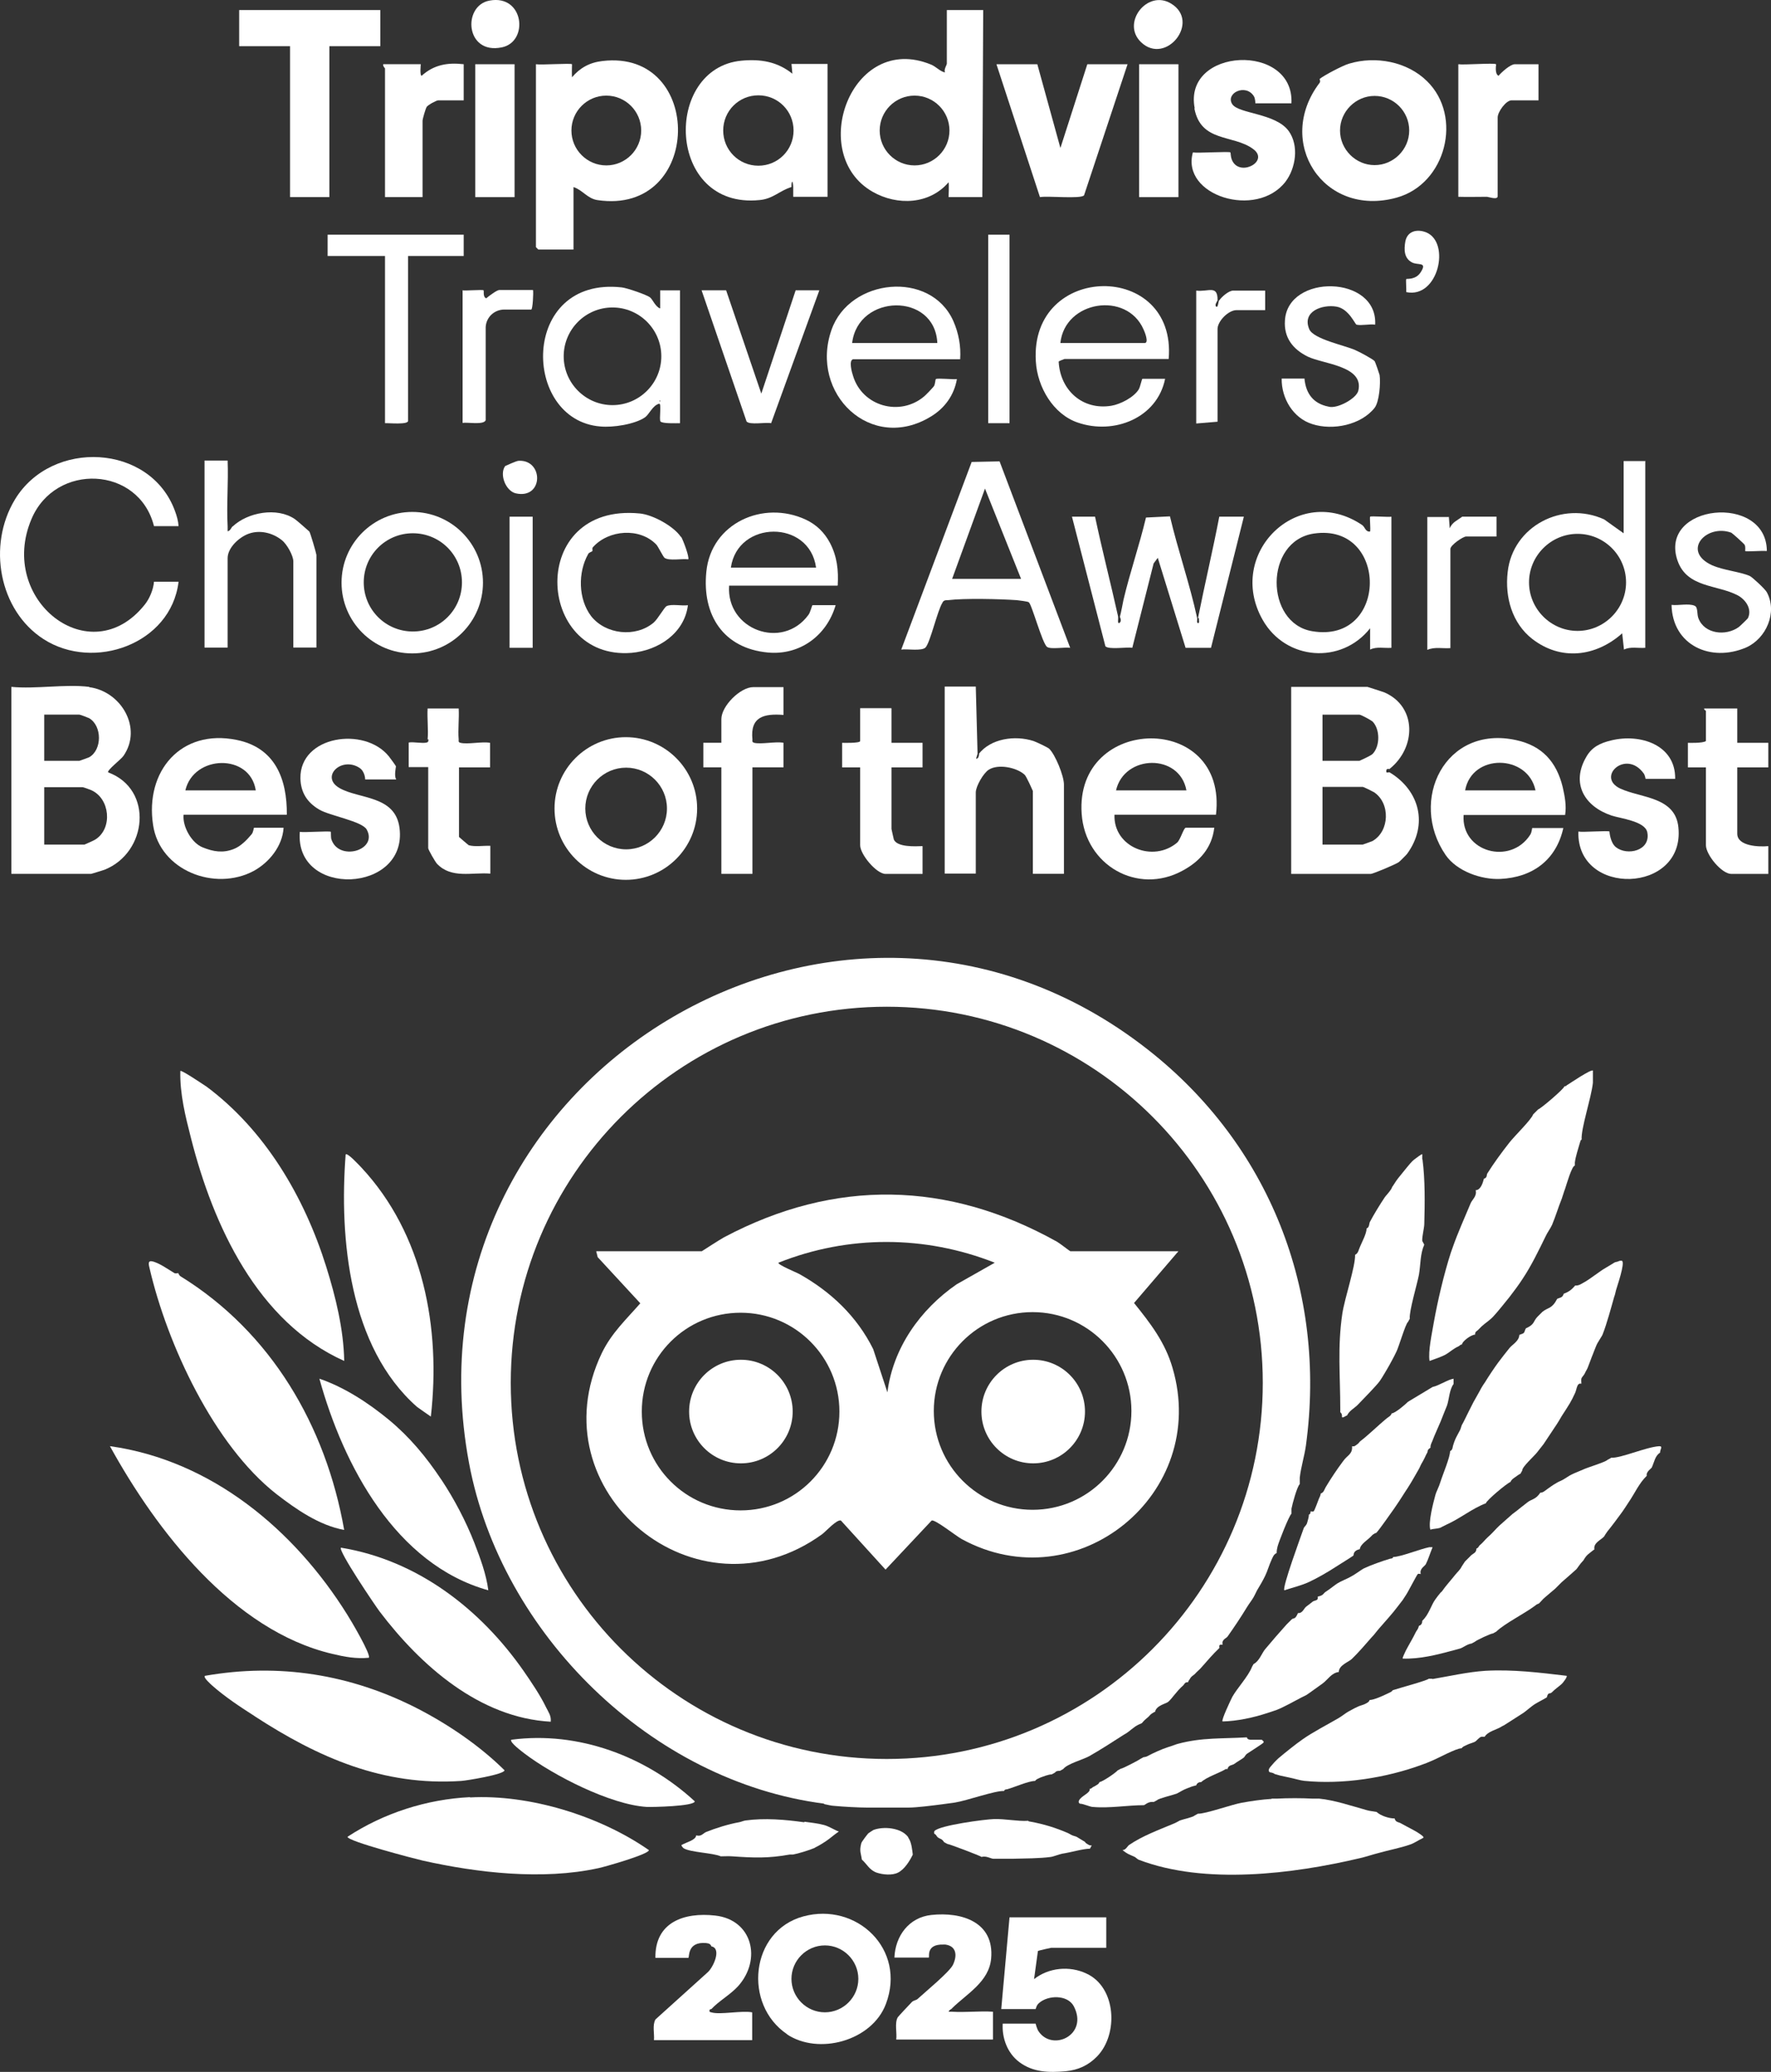 <?xml version="1.0" encoding="UTF-8"?>
<svg id="Capa_2" data-name="Capa 2" xmlns="http://www.w3.org/2000/svg" width="417.26" height="488.01" viewBox="0 0 417.26 488.01">
  <rect x="0" y="0" width="417.26" height="488.01" fill="#333333" stroke="none"/>
  <defs>
    <style>
      .cls-1 {
        fill: #fff;
      }
    </style>
  </defs>
  <g id="Capa_2-2" data-name="Capa 2">
    <g id="Capa_2-2" data-name="Capa 2-2">
      <g id="Capa_1-2" data-name="Capa 1-2">
        <g>
          <path class="cls-1" d="M307.34,89.22c.35,3.49,2.09,5.85,5.65,6.55,1.95.63,6.62-1.88,7.04-3.76,1.39-5.85-8.36-6.27-11.92-8.02s-5.65-4.53-5.37-8.5c.63-11.08,21.89-10.73,21.26.98-1.25-.21-3.21.28-4.39,0-.35-.07-1.81-3.76-4.74-4.25-3.35-.56-8.15,1.12-6.41,5.3.98,2.37,8.43,3.83,10.87,4.95.84.35,4.11,2.09,4.53,2.58.14.14,1.12,3,1.18,3.28.28,1.81-.07,6.34-1.18,7.74-3.21,4.04-9.83,5.37-14.64,3.83-4.53-1.39-7.32-6.06-7.25-10.73h5.44l-.07.07v-.02Z"/>
          <path class="cls-1" d="M109.25,55.28v5.02h-13.1v38.82c0,.98-4.6.49-5.44.56v-39.38h-13.52v-5.02s32.06,0,32.06,0Z"/>
          <path class="cls-1" d="M171.08,68.38l8.29,24.33,8.09-24.33h5.58l-11.36,31.3c-1.25-.28-5.09.49-5.79-.42l-10.59-30.88h5.79,0Z"/>
          <rect class="cls-1" x="232.83" y="55.28" width="5.02" height="44.4"/>
          <path class="cls-1" d="M108.91,68.38c.77.14,4.81-.21,5.02,0,.14.14-.21,1.6.63,1.88.56-.49,2.51-1.95,3.07-1.95h7.95c.14.56-.07,4.6-.42,4.6h-6.34c-2.3,0-4.25,1.74-4.39,4.11v21.96c-.49,1.18-4.32.42-5.44.63v-31.3l-.07.07h0Z"/>
          <path class="cls-1" d="M287.27,70.75c.56-.84,2.23-2.3,3.28-2.3h7.53v4.6h-6.76c-1.88,0-4.46,2.58-4.46,4.46v21.82l-5.02.42v-31.3c2.86.35,5.09-1.46,5.02,2.3,0,.14-.91,1.18-.21,1.53.35,0,.42-1.25.56-1.53h.07-.01Z"/>
          <path class="cls-1" d="M331.32,68.8c.07-.56-.14-3,0-3.07.14-.14,2.3.28,3.49-1.74,1.46-2.37-.7-1.46-2.09-2.16-1.95-.98-1.95-3.07-1.6-5.02.49-2.37,2.72-2.93,4.88-2.09,5.85,2.37,2.86,15.68-4.67,14.08h0Z"/>
          <g>
            <path class="cls-1" d="M231.65,2.37l-.21,44.05h-7.95s.14-3.07,0-3.49c-4.46,5.23-12.06,5.58-17.91,2.23-15.47-8.85-5.02-37.64,13.73-29.97,1.25.49,2.09,1.6,3.35,1.88-.35-.7.42-1.74.42-2.09V2.37h8.57ZM223.7,30.74c0-4.53-3.69-8.22-8.22-8.22s-8.22,3.69-8.22,8.22,3.69,8.22,8.22,8.22,8.22-3.69,8.22-8.22Z"/>
            <path class="cls-1" d="M134.77,15.13s-.07,2.51,0,3.07c1.88-2.23,4.18-3.49,7.18-3.83,24.12-2.86,23.7,36.45-1.18,32.76-2.37-.35-3.49-2.37-5.65-3.07v14.71h-8.29l-.56-.56V15.13c1.18.21,8.22-.28,8.5,0h0ZM151.07,30.74c0-4.53-3.69-8.22-8.22-8.22s-8.22,3.69-8.22,8.22,3.69,8.22,8.22,8.22,8.22-3.69,8.22-8.22Z"/>
            <polygon class="cls-1" points="89.6 2.37 89.6 10.88 77.61 10.88 77.61 46.42 68.34 46.42 68.34 10.88 56.35 10.88 56.35 2.37 89.6 2.37"/>
            <path class="cls-1" d="M281.48,25.51c-2.79-14.36,23.49-15.54,22.79-1.18h-8.5s0-1.12-.35-1.67c-1.95-3.07-6.76-.7-5.09,1.88,1.53,2.3,10.25,2.09,13.31,6.34,2.44,3.42,1.67,8.71-.77,11.92-6.83,8.85-24.67,3.28-21.82-6.9,1.18.21,8.57-.28,8.85,0,.07.07,0,1.39.63,2.3,2.09,3.28,8.57-.35,4.67-3.14-4.67-3.42-12.27-1.46-13.8-9.55h.08Z"/>
            <path class="cls-1" d="M244.4,15.13l5.44,19.73,6.34-19.73h9.48l-10.25,30.88c-.77.91-8.64.07-10.39.42l-10.25-31.3h9.63Z"/>
            <path class="cls-1" d="M352.51,15.13s-.42,2.3.56,2.72c.7-.84,2.79-2.72,3.83-2.72h5.58v8.5h-6.34c-1.32,0-3.28,2.72-3.28,4.04v18.54c0,.91-1.95.21-2.51.14-2.23,0-4.53.07-6.76,0V15.13c1.18.21,8.57-.35,8.85,0h.07Z"/>
            <path class="cls-1" d="M109.25,15.13v8.5h-5.99c-.42,0-2.37,1.05-2.72,1.53-.28.42-.98,2.86-.98,3.28v17.98h-8.85v-30.32s-.56-.56-.42-.98h8.85s-.28,2.72.21,2.72c2.86-2.58,6.06-3.14,9.83-2.72h.07Z"/>
            <rect class="cls-1" x="111.97" y="15.13" width="9.27" height="31.3"/>
            <rect class="cls-1" x="268.38" y="15.13" width="9.27" height="31.3"/>
            <path class="cls-1" d="M115.32.14c8.15-1.53,9.34,9.69,2.93,11.01-8.64,1.81-9.34-9.83-2.93-11.01Z"/>
            <path class="cls-1" d="M268.87,9.97c-4.81-4.53,1.46-12.55,7.04-9.13,7.04,4.25-1.18,14.64-7.04,9.13Z"/>
            <path class="cls-1" d="M186.48,44.05c-2.79.84-4.32,2.79-7.53,3.07-21.96,2.23-22.79-31.09-4.25-32.83,4.46-.42,8.43.21,11.99,3.07l-.21-2.3h8.5v31.3h-8.09v-2.3c-.07-1.67-.42-1.67-.42,0h0ZM186.97,30.74c0-4.6-3.69-8.29-8.29-8.29s-8.29,3.69-8.29,8.29,3.69,8.29,8.29,8.29,8.29-3.69,8.29-8.29Z"/>
            <path class="cls-1" d="M336.2,19.1c8.5,8.29,4.53,24.26-7.18,27.46-17.22,4.74-28.72-13.1-18.12-27.04.28-.35,0-.84,0-.91.98-.84,5.65-3.28,6.97-3.62,6.2-1.88,13.66-.49,18.33,4.11ZM332.02,30.74c0-4.53-3.69-8.15-8.15-8.15s-8.15,3.69-8.15,8.15,3.69,8.15,8.15,8.15,8.15-3.69,8.15-8.15Z"/>
          </g>
          <g>
            <path class="cls-1" d="M164.25,190.43c0,9.27-7.53,16.8-16.8,16.8s-16.8-7.53-16.8-16.8,7.53-16.8,16.8-16.8,16.8,7.53,16.8,16.8ZM157.14,190.43c0-5.3-4.32-9.62-9.62-9.62s-9.62,4.32-9.62,9.62,4.32,9.62,9.62,9.62,9.62-4.32,9.62-9.62Z"/>
            <path class="cls-1" d="M210.04,166.87v8.09h7.32v5.79h-7.32v14.5s.49,2.3.56,2.51c.84,1.81,5.02,1.6,6.76,1.53v6.55h-8.71c-2.16,0-5.99-4.6-5.99-6.76v-18.33h-4.25v-5.79s4.25.14,4.25-.42v-7.74h7.32l.07.07h0Z"/>
            <path class="cls-1" d="M230.53,177.67c2.86-3.76,8.64-4.53,12.96-3.14.63.21,3.28,1.46,3.69,1.81,1.46,1.39,3.49,6.41,3.49,8.43v21.05h-7.32v-19.52s-1.53-3.49-1.95-3.83c-1.88-1.74-6.27-2.58-8.43-1.18-1.25.77-3.07,3.9-3.07,5.37v19.1h-7.32v-44.05h7.32l.42,15.82-.35,1.18c.7,0,.63-.91.77-1.18l-.21.14h0Z"/>
            <path class="cls-1" d="M177.63,174.95c1.74.42,5.02-.35,6.97,0v5.79h-7.32v25.09h-7.32v-25.09h-4.25v-5.79h4.25v-5.58c0-3.07,4.46-7.53,7.53-7.53h7.11v6.55c-4.6-.35-7.88.42-7.32,5.79,0,.35-.14.63.42.77h-.07,0Z"/>
            <g>
              <path class="cls-1" d="M77.96,195.86s0,1.18.07,1.67c1.6,5.51,11.15,2.79,8.36-2.16-1.12-1.95-8.64-3.21-11.15-4.67-2.86-1.67-4.39-4.04-4.46-7.39-.14-10.04,15.12-12.27,20.84-5.16.28.35,1.67,2.23,1.67,2.37s-.49,2.3.07,3.07h-7.32s0-1.81-1.32-2.72c-4.25-2.79-9.34,2.09-4.74,4.74s13.17,1.67,14.15,9.41c1.95,15.4-24.74,16.52-23.49.91.98.21,7.11-.28,7.32,0v-.07Z"/>
              <path class="cls-1" d="M100.75,174.19c.21-2.37-.14-4.95,0-7.32h7.32c.14,2.37-.21,5.02,0,7.32,0,.35-.14.63.42.77,1.74.42,5.02-.35,6.97,0v5.79h-7.32v16.38s2.16,1.88,2.3,1.95c1.46.42,3.49.07,5.09.14v6.55c-4.39-.35-9.13,1.25-12.55-2.3-.42-.42-2.09-3.35-2.09-3.69v-19.1h-4.6v-5.79c1.18-.21,3.21.28,4.25,0,.49-.14.35-.42.42-.77l-.21.07Z"/>
              <path class="cls-1" d="M21.01,161.85c7.53.98,12.62,9.62,8.09,16.17-.56.84-3.97,3.42-3.62,3.9,10.73,3.97,9.27,18.89-.84,22.93-.42.14-3.07.98-3.21.98H2.68v-44.05c5.72.56,12.76-.7,18.33,0v.07ZM10.42,179.2h8.29s2.02-.7,2.3-.84c3.07-1.74,3.07-7.39,0-9.2-.28-.14-2.09-.84-2.3-.84h-8.29v10.87h0ZM10.42,198.93h9.48s2.3-.98,2.65-1.25c4.04-2.65,3.35-9.62-1.05-11.57-.28-.14-1.88-.7-2.02-.7h-9.06s0,13.52,0,13.52Z"/>
              <path class="cls-1" d="M66.81,195.03c-.28,4.25-3.35,8.09-7.04,10.11-9.13,4.88-22.09-.07-23.7-10.8-1.95-12.69,6.55-22.72,19.66-20.07,9.06,1.81,11.92,9.13,11.85,17.63h-24.33c-.28,2.79,1.88,6.62,4.46,7.67s4.81,1.39,7.32.42c1.67-.63,3.14-2.16,4.25-3.49.42-.49.49-1.53.56-1.53h6.97v.07h0ZM60.26,186.17c-1.32-8.78-14.64-8.43-16.59,0h16.59Z"/>
            </g>
            <path class="cls-1" d="M286.08,195.03c-.56,4.67-3.42,7.88-7.46,10.04-10.59,5.79-22.93-1.25-23.77-13.38-1.67-23.42,34.5-24.05,31.64.21h-23.91c-.28,7.67,9.13,11.36,14.78,6.55.77-.7,1.53-3.49,2.02-3.49h6.76l-.07.07h.01ZM279.53,186.17c-1.6-8.78-14.64-8.5-16.59,0h16.59Z"/>
            <g>
              <path class="cls-1" d="M379.2,195.86s.14,2.58,1.53,3.69c2.65,2.09,8.22.84,7.39-3.49-.49-2.65-6.34-3.28-8.43-3.97-6.41-2.16-9.62-7.6-5.92-13.87,1.32-2.3,3.28-3.21,5.85-3.83,6.83-1.67,15.19,1.05,15.06,9.06h-6.97s-.14-.84-.42-1.25c-4.18-5.85-11.36.84-5.51,3.55,4.81,2.23,12.96,1.88,13.66,9.13,1.6,15.68-24.05,16.38-23.56.98,1.05.21,7.11-.28,7.32,0Z"/>
              <path class="cls-1" d="M409.31,166.87v8.09h7.32v5.79h-7.32v15.61c0,3,5.23,3.14,7.32,2.93v6.55h-8.71c-2.3,0-5.99-4.53-5.99-6.76v-18.33h-4.25v-5.79s3.55.14,4.25-.42v-7.11s-.49-.28-.42-.56h7.81-.01Z"/>
              <path class="cls-1" d="M327.42,181.16s-.7-.21-.77.21c-.21.98.49.42.77.56,7.04,4.25,9.13,12.27,4.11,19.17-.07.14-1.81,1.88-1.95,1.95-.63.49-6.13,2.79-6.62,2.79h-18.75v-44.05h17.98s3.55,1.12,4.04,1.32c7.6,3.35,7.46,12.96,1.18,17.98v.07h.01ZM311.59,179.2h8.71s2.65-1.18,3.07-1.6c1.81-1.81,1.81-5.85,0-7.67-.42-.35-2.72-1.6-3.07-1.6h-8.71v10.87h0ZM311.59,198.93h9.48s2.02-.7,2.3-.84c4.04-2.3,4.25-8.92.35-11.5-.35-.21-2.44-1.25-2.65-1.25h-9.48v13.59Z"/>
              <path class="cls-1" d="M368.33,195.03c-1.67,7.53-7.25,11.64-14.85,11.99-4.46.21-10.25-1.81-12.89-5.65-8.78-12.82-.14-30.74,16.66-27.04,6.06,1.32,9.48,5.09,10.94,11.08.49,2.16.91,4.39.56,6.55h-23.91c-.63,8.71,11.01,11.92,15.68,4.67.42-.63.42-1.6.49-1.6h7.32ZM361.78,186.17c-1.81-8.57-14.99-8.78-16.59,0h16.59Z"/>
            </g>
          </g>
          <path class="cls-1" d="M274.51,89.22c-1.88,9.27-12.06,13.24-20.56,10.32-5.79-1.95-9.55-8.36-9.9-14.43-1.46-23.35,33.25-23.7,31.3-.56h-24.53s-1.39.49-1.39.63c.35,6.69,5.58,11.5,12.41,10.39,2.16-.35,5.37-2.02,6.48-3.9.35-.63.7-2.44.84-2.44h5.44-.09ZM249.84,80.79h19.86c1.05,0,0-2.65-.28-3.21-3.97-9.06-18.54-6.76-19.59,3.21h0Z"/>
          <path class="cls-1" d="M200.98,84.62c-1.05.28-.28,3.07,0,3.9,2.16,7.18,11.08,9.69,16.8,4.81.28-.21,2.23-2.23,2.3-2.44.28-.49.28-1.53.42-1.6.35-.28,4.11.14,4.95,0-.63,3.76-2.86,6.83-6.06,8.78-14.15,8.71-28.72-5.37-23.49-20.35,4.25-12.2,23.35-14.15,28.72-2.09,1.25,2.86,1.81,5.92,1.6,8.99h-25.3.07-.01ZM220.84,80.79c-.56-11.99-18.68-11.64-20.07,0h20.07Z"/>
          <g>
            <path class="cls-1" d="M260.64,451.45v7.32h-12.96s-3,.63-3.14.77l-.91,6.62c3.42-2.72,8.36-3.21,12.34-1.32,7.04,3.21,7.6,14.29,2.51,19.52-2.02,2.09-4.46,3.21-7.39,3.49-3.97.35-7.67.28-10.94-2.16-2.79-2.09-4.11-5.65-3.9-9.06h7.74s.35,1.32.7,1.81c3.28,4.88,11.85.84,8.29-5.92-1.46-2.72-6.06-2.65-8.22-.7-.63.56-.7,1.39-.77,1.39h-8.09l1.95-21.61h22.79v-.14h0Z"/>
            <path class="cls-1" d="M185.44,479.12c-10.39-6.97-8.71-24.33,3.83-27.74,12.55-3.42,24.33,7.74,19.45,20.63-3.28,8.71-15.89,12.13-23.35,7.11h.07ZM202.23,466.09c0-4.32-3.55-7.88-7.88-7.88s-7.88,3.55-7.88,7.88,3.55,7.88,7.88,7.88,7.88-3.55,7.88-7.88Z"/>
            <path class="cls-1" d="M224.33,473.06s-.98.56-.77.77h.77c3.14.21,6.48-.21,9.62,0v6.55h-22.79c.21-1.6-.42-3.83.35-5.23.14-.21,2.93-3.21,3.35-3.62.35-.35.98-.42,1.25-.63,1.81-1.67,7.67-6.48,8.43-8.15,1.05-2.23.77-4.39-1.81-4.74h-.42c-4.32-.14-3.21,3.07-3.49,3.07h-8.09c.21-5.09,3.42-9.48,8.71-10.04,7.18-.77,14.85,1.67,14.08,10.25-.49,5.51-5.72,8.29-9.27,11.78h.08Z"/>
            <path class="cls-1" d="M166.41,457.66c-4.67-.42-3.9,3.49-4.25,3.49h-7.74c-.14-8.36,6.69-10.8,14.08-9.97,8.78.98,11.01,10.32,5.44,16.59-1.81,2.02-4.6,3.55-6.34,5.44,0,0-.35,0-.42.21-.07.42,0,.49.42.56,2.02.63,7.25-.49,9.62,0v6.55h-23.14c.14-1.53-.42-3.49.35-4.88l12.2-11.01c1.39-1.12,3.49-5.72.98-6.2-.21-.56-.56-.7-1.18-.77h-.02Z"/>
          </g>
          <g>
            <path class="cls-1" d="M42.06,137.1c-1.81,14.57-19.93,21.05-31.78,13.45-10.52-6.76-13.31-22.09-6.76-32.9,8.64-14.29,31.92-13.17,37.71,2.72.42,1.12.77,2.37.84,3.55h-5.79c-3.55-14.15-23.21-15.06-28.86-1.67-8.09,19.03,13.87,36.31,26.7,20.14,1.12-1.39,2.02-3.55,2.16-5.37h5.79v.07h0Z"/>
            <path class="cls-1" d="M160.48,126.44c.42.63,2.02,4.88,1.67,5.3-1.32-.21-4.53.42-5.58-.35-.35-.28-1.53-2.72-1.95-3.14-3.9-4.04-11.22-3.49-14.92.63-.28.28,0,.77-.14.91-.14.21-.77.28-.98.7-2.44,4.32-2.37,10.59.7,14.64,3.42,4.32,10.46,5.09,14.71,1.53,1.05-.91,2.51-3.62,3.07-3.9,1.18-.56,3.62,0,5.02-.21-.84,6.62-6.97,10.66-13.31,11.22-22.65,1.81-24.53-35.41,1.95-32.83,3.07.28,8.02,3,9.69,5.51h.07,0Z"/>
            <path class="cls-1" d="M416.21,129.79c-.77-.14-4.88.21-5.02,0-.07-.07.14-.91-.14-1.46-.07-.21-2.86-2.72-3.14-2.86-5.85-2.16-11.85,4.32-4.53,7.67,2.65,1.18,6.62,1.53,8.85,2.51.56.21,3.69,3.14,4.04,3.83,2.58,4.74-.14,10.94-4.88,13.03-8.29,3.55-17.36-.49-17.56-10.04,1.53.21,4.04-.42,5.44.21.84.35.49,2.02.91,3,1.46,3.69,6.48,4.18,9.48,2.02.14-.07,2.09-1.95,2.16-2.09,1.05-2.16-.56-4.39-2.37-5.37-4.88-2.58-11.99-1.74-14.22-8.22-4.53-13.31,20.91-15.89,21.05-2.3l-.07.07h0Z"/>
            <path class="cls-1" d="M341.36,121.7l.21,2.72c.63-1.46,1.74-1.81,2.93-2.72h8.09v4.67h-7.18c-.7,0-3.69,2.02-3.69,2.93v23.35c-1.81.14-3.69-.35-5.44.42v-31.3h5.02l.07-.07h0Z"/>
            <rect class="cls-1" x="120.06" y="121.7" width="5.44" height="30.88"/>
            <path class="cls-1" d="M119.01,109.78s2.65-1.25,3.21-1.25c5.92-.28,5.85,9.13-.7,7.67-2.37-.56-3.9-4.46-2.51-6.41h0Z"/>
            <path class="cls-1" d="M54.82,124c3.55-3.35,10.46-4.6,14.64-1.74.35.21,3.28,2.79,3.42,2.93.21.21,1.67,5.23,1.67,5.51v21.82h-5.44v-20.28c0-1.39-1.53-4.11-2.72-5.02-2.16-1.74-5.16-2.44-7.74-1.53-2.23.77-5.02,3.28-5.02,5.79v21.05h-5.44v-44.05h5.44c.21,5.16-.28,10.32,0,15.47v1.18c.63-.07.84-.84,1.18-1.18v.07-.02Z"/>
            <path class="cls-1" d="M282.25,145.61c1.6-8.02,3.49-15.96,5.02-23.91h5.79l-7.74,30.88h-5.99l-6.55-21.19-.98,1.32-5.02,19.86c-1.39-.21-5.51.49-6.34-.35l-7.88-30.53h5.44c1.67,7.88,3.69,15.68,5.44,23.56.07.42-.21,1.53.21,1.53.84-.49.14-1.46.21-1.53.35-1.32.56-2.65.84-3.97,1.53-6.48,3.76-12.89,5.3-19.38l5.65-.28c1.88,8.02,4.67,15.89,6.41,23.98.07.35-.21,1.05.21,1.18.42,0,.14-.84.21-1.18h-.23Z"/>
            <path class="cls-1" d="M235.48,108.6l16.66,43.98c-1.18-.21-4.6.42-5.44-.21-1.12-.77-3.62-10.11-4.32-10.52-.28-.21-2.3-.42-2.79-.49-4.04-.28-12.34-.49-16.24,0-.56,0-1.05,0-1.32.63-1.18,1.88-2.86,9.34-3.97,10.52-.91.91-4.39.28-5.72.49l16.59-44.19,6.55-.14v-.07h0ZM240.57,136.34l-8.5-21.26-7.74,21.26h16.24Z"/>
            <path class="cls-1" d="M197.29,137.94h-25.51c-.7,10.39,12.55,15.26,18.68,6.9.49-.63.84-2.3.98-2.3h5.44c-2.09,7.18-8.43,11.85-15.96,11.15-10.52-.98-15.54-8.85-14.5-19.03,1.12-11.43,13.38-16.94,23.42-12.27,2.51,1.18,4.39,3,5.72,5.51,1.67,3.21,2.02,6.41,1.81,9.97l-.07.07h0ZM192.27,133.69c-1.53-11.36-18.47-11.22-20.07,0h20.07,0Z"/>
            <path class="cls-1" d="M387.64,108.53v44.05c-1.67.14-3.49-.35-5.02.42l-.42-3.83c-6.2,5.51-14.43,6.55-21.19,1.32-4.74-3.69-6.48-9.83-5.79-15.75,1.18-10.8,12.89-16.87,22.72-12.41l4.6,3.28v-17.01h5.02l.07-.07h.01ZM383.11,137.17c0-6.34-5.16-11.43-11.43-11.43s-11.43,5.16-11.43,11.43,5.16,11.43,11.43,11.43,11.43-5.16,11.43-11.43h0Z"/>
            <path class="cls-1" d="M113.79,137.24c0,9.2-7.46,16.66-16.66,16.66s-16.66-7.46-16.66-16.66,7.46-16.66,16.66-16.66,16.66,7.46,16.66,16.66ZM108.84,137.17c0-6.41-5.16-11.57-11.57-11.57s-11.57,5.16-11.57,11.57,5.16,11.57,11.57,11.57,11.57-5.16,11.57-11.57h0Z"/>
            <path class="cls-1" d="M327.83,152.58c-1.67.14-3.49-.35-5.02.42v-5.02c-6.76,8.57-19.86,7.6-25.3-1.95-8.85-15.54,8.29-32.55,23.42-22.37.7.49.77,1.67,1.88,1.53.14-.63-.14-3.35,0-3.49.21-.21,4.25.14,5.02,0v30.88h0ZM309.57,125.67c-11.71,1.74-11.57,21.12-.42,23,18.05,3.07,18.05-25.58.42-23Z"/>
          </g>
          <path class="cls-1" d="M160.21,99.68c-.84,0-4.18.14-4.6-.42-.35-.49.28-4.18-.28-4.18-1.53.35-2.37,2.51-3.35,3.21-2.44,1.67-7.6,2.44-10.52,2.16-18.61-1.46-18.96-35.41,5.02-32.76,1.25.14,5.92,1.74,6.69,2.37.56.42,1.32,2.3,2.37,2.58v-4.25h4.67v31.3h0ZM155.81,83.92c0-6.34-5.16-11.5-11.5-11.5s-11.5,5.16-11.5,11.5,5.16,11.5,11.5,11.5,11.5-5.16,11.5-11.5ZM155.4,94.24v.42s.28-.28,0-.42Z"/>
          <g>
            <path class="cls-1" d="M86.88,390.46c-3,.28-5.65-.21-8.57-.91-23.42-5.51-41.47-29.06-52.41-48.93,23.91,3.35,43.42,19.66,55.9,39.66.77,1.18,5.72,9.55,5.09,10.18h-.01Z"/>
            <path class="cls-1" d="M41.99,299.85s.21.56.56.77c21.33,13.17,34.22,35.2,38.54,59.73-5.85-1.05-11.36-4.88-16.03-8.5-14.64-11.5-25.65-35.13-29.83-53.18-.14-.63-.49-1.74.49-1.6,1.53.21,3.97,1.95,5.37,2.79.28.14.77,0,.91,0h-.01Z"/>
            <path class="cls-1" d="M48.48,255.8c13.94,10.32,23.21,26.07,28.37,42.52,2.23,7.11,4.11,14.78,4.25,22.23-20.42-9.13-30.88-31.92-36.1-52.48-1.32-5.16-2.65-10.46-2.51-15.82.28-.28,5.44,3.21,6.06,3.62l-.07-.07h0Z"/>
            <path class="cls-1" d="M59.98,404.2c-3.28-2.09-6.97-4.53-9.97-7.18-.35-.35-2.16-1.88-1.74-2.3,17.49-3.07,34.36-.35,50.04,7.67,7.32,3.76,14.71,8.78,20.56,14.57,0,.98-8.99,2.44-10.18,2.51-18.4,1.25-33.73-5.51-48.72-15.26h.01Z"/>
            <path class="cls-1" d="M110.72,423.36c14.08-.77,30.67,4.39,42.17,12.41,0,.98-10.52,3.97-11.92,4.25-13.1,2.86-28.44,1.12-41.47-1.81-1.81-.42-17.63-4.53-17.63-5.58,8.5-5.58,18.68-8.85,28.86-9.34v.07h-.01Z"/>
            <path class="cls-1" d="M101.52,333.66s-2.93-2.02-3.28-2.3c-15.96-14.08-18.33-39.59-16.8-59.45.42-.49,3.28,2.65,3.69,3.07,14.64,15.68,18.75,37.85,16.38,58.69h0Z"/>
            <path class="cls-1" d="M129.75,405.52c-16.73-.91-30.6-13.17-40.29-25.93-1.05-1.39-9.83-14.36-9.13-15.06,17.98,2.93,32.83,14.43,43.01,29,1.74,2.51,3.97,5.79,5.3,8.57.56,1.12,1.25,2.02,1.12,3.35v.07h0Z"/>
            <path class="cls-1" d="M104.03,348.57c3,4.53,5.72,9.69,7.74,14.85,1.39,3.62,2.79,7.32,3.28,11.15-21.82-6.06-34.15-29.41-39.8-49.84,5.92,2.02,11.57,5.72,16.38,9.69s8.78,8.71,12.34,14.08l.07.07h-.01Z"/>
            <path class="cls-1" d="M120.48,409.77c15.75-2.09,31.71,3.9,43.21,14.5,0,1.18-10.18,1.39-11.36,1.32-8.57-.56-21.89-7.39-28.72-12.55-.42-.35-3.69-2.72-3.14-3.28h.01Z"/>
            <path class="cls-1" d="M293.82,409.35c.14.35.42.35.77.42h2.72c0,.14.63.35.35.7-.14.21-3.21,2.16-3.83,2.58-.42.28-.63.84-.77.91-.63.49-1.46.91-2.3,1.53-.35.28-1.39.21-1.53,1.18h-.42c-1.6.98-4.53,1.88-5.79,3.07-.56,0-.98.21-1.18.77-.91.21-1.46.42-2.3.77-.77.28-1.6.84-2.3,1.18-.91.35-4.25,1.12-4.6,1.53l-.77.42h-.42c-1.05,0-1.74.77-1.95.77-3.76,0-8.09.77-11.99.42-.7,0-2.23-.77-3.07-.77,0,0-.49-.21-.21-.77.56-1.12,2.72-1.74,2.51-2.72.35,0,.56-.28.77-.42.28-.14.49-.21.77-.42.35-.21.63-.35.77-.77.63,0,3.9-2.23,4.25-2.72l.77-.42c.42,0,4.39-2.09,4.6-2.3l.77-.42c.42,0,.91-.21,1.25-.42,1.05-.56,3-1.46,4.53-1.95.77-.21,1.74-.63,2.3-.77,5.65-1.53,10.59-1.18,16.24-1.53l.07.14h0Z"/>
            <path class="cls-1" d="M242.1,428.66c.14.42.49.35.77.42,3.07.56,5.99,1.46,8.85,2.72.28.14.49.28.77.42.42.21.91.28,1.18.42.28.14,1.46.91,1.95,1.18,0,0,.14.28.42.42.35.21.63.49,1.18.42l-.42.77c-1.6,0-4.67.91-6.55,1.18-.7.14-2.09.7-2.72.77-2.58.35-6.2.35-8.85.42h-4.67c-.49,0-1.74-.77-2.72-.42-.35-.28-7.67-3.07-8.09-3.07l-.77-.42c-.56-.91-.98-.7-1.53-1.18-.21-.14-.35-.7-.77-.77,0-.14-.14-.49.07-.7,1.25-1.32,11.78-2.72,14.01-2.79,2.65-.07,5.51.56,7.95.42l-.07-.21h.01Z"/>
            <path class="cls-1" d="M189.55,429.08c1.39.21,3.07.35,4.6.77,1.25.35,2.72,1.32,3.49,1.53-1.05.7-2.02,1.6-3.07,2.3-.42.28-1.53.98-1.95,1.18-.28.14-.56.28-.77.42-1.12.49-3.83,1.32-5.02,1.53h-.77c-5.02.91-8.5.77-13.52.42-.91-.07-1.81,0-2.72,0-1.95-.84-7.04-.91-8.71-1.88-.14-.07-.63-.63-.56-.77,1.18-.7,3.35-1.12,3.49-2.3,1.12.42,1.74-.56,2.3-.77,2.23-.91,5.37-1.88,7.74-2.3.49-.07,1.05-.35,1.53-.42,4.53-.63,9.41-.21,13.87.42l.07-.14h0Z"/>
            <path class="cls-1" d="M213.87,432.56s.28.56.42.77c.49.98.63,2.37.77,3.49-.7,1.46-1.95,3.49-3.49,4.25-1.39.7-3.55.49-5.02,0-1.74-.63-2.23-1.95-3.49-3.07-.21-1.53-.63-1.95-.14-3.83,0-.28,1.53-2.23,1.67-2.37.14-.07,1.12-.77,1.18-.77,2.37-.91,6.41-.56,8.09,1.53h.01Z"/>
            <path class="cls-1" d="M342.47,324.81v1.18c-.98,1.25-1.05,3.62-1.53,5.02-.49,1.25-1.05,2.58-1.53,3.83-.63,1.53-1.39,3.07-1.95,4.6-.21.49-.49.98-.42,1.53-.91.63-.56.77-.77,1.18-.42.7-.49,1.05-.77,1.53-.14.28-.28.56-.42.77-.35.56-.56,1.18-.77,1.53-.84,1.46-1.81,3.21-2.72,4.6-.21.28-.49.77-.77,1.18-.7,1.12-1.53,2.37-2.3,3.49-1.12,1.53-3.14,4.53-4.25,5.79,0,0-.56.07-1.18.77-.91.98-2.51,1.81-2.72,3.07-1.74.42-1.32,1.39-1.53,1.53-.77.56-3.07,1.95-4.25,2.72-1.81,1.18-4.25,2.58-6.2,3.49-1.81.84-3.9,1.32-5.79,1.95-.56-.63,3.97-12.89,4.6-14.71.07-.21.63-.63.77-1.18s.42-1.32.42-1.95c.35-.07.35-.42.42-.77.14,0,.49.14.7,0s1.05-2.51,1.25-3c.14-.35.35-.63.42-1.18.77-.28.84-.98,1.18-1.53,1.25-2.09,2.65-4.18,4.11-6.13.98-1.39,2.23-1.6,2.09-3.49.56.14.77-.14,1.18-.42.42-.28.56-.63.77-.77,1.18-.91,1.6-1.32,2.72-2.3,1.18-1.05,2.3-2.09,3.49-3.07.42-.35.98-.56,1.18-1.18.77,0,3.21-2.09,3.83-2.72l5.79-3.49c1.6-.35,3.69-1.81,5.02-1.95l-.07.07h0Z"/>
            <path class="cls-1" d="M299.61,423.64h1.18c2.65-.14,5.85-.14,8.5,0h1.53c3.62.35,7.67,1.74,11.22,2.72.7.21,1.6.28,2.3.42.98.91,2.93,1.53,4.25,1.53.21.98,1.05.84,1.53,1.18,1.46.84,3.9,1.95,5.02,2.93.56.49,0,.49,0,.56-1.05.49-1.95,1.18-3.07,1.53-2.02.7-5.09,1.32-7.32,1.95-1.39.35-2.79.84-4.25,1.18-15.89,3.76-36.59,6.34-52.14.42-.42-.14-.77-.63-1.18-.77-1.39-.63-1.46-.56-2.72-1.53.77,0,1.18-.91,1.53-1.18,3.14-2.16,6.97-3.55,10.46-5.02.56-.21,1.12-.56,1.53-.77.7-.28,3.14-.77,3.49-1.18l.77-.42c1.74.07,7.95-2.16,10.32-2.58s4.67-.77,7.04-.91v-.07h.01Z"/>
            <path class="cls-1" d="M337.45,364.61c-.49,1.18-.98,2.79-1.53,3.83-.28.49-1.53,1.05-1.18,2.3-.21,0-.49-.14-.7,0-.28.28-2.3,4.25-2.79,4.95-.28.42-.56.84-.77,1.18-.35.49-.84,1.05-1.18,1.53-1.18,1.6-2.93,3.49-4.25,5.02-.7.77-1.18,1.53-1.95,2.3-1.39,1.6-3.14,3.62-4.6,5.02-.7.7-3.07,1.46-3.07,3.07-1.74.21-2.58,1.81-3.83,2.72-1.12.77-2.86,2.09-3.83,2.72-.35.21-1.05.49-1.53.77-1.46.77-3.97,2.16-5.44,2.72-.56.21-1.67.56-2.3.77-3.21,1.05-7.04,1.88-10.46,1.95-.35-.28,1.95-5.09,2.3-5.79,1.18-2.09,3.69-4.74,4.6-6.97.07-.21.28-.49.42-.77,1.32-.63,1.95-2.58,2.72-3.49,1.39-1.67,3.62-4.25,5.02-5.79l1.18-1.18c.56-.56.77.21,1.53-1.53,1.12.07,1.39-1.12,1.95-1.53.35-.28,1.05-.77,1.53-1.18.49-.35,1.39-.14,1.18-1.18,1.46-.28,1.25-.77,1.95-1.18.98-.63,1.95-1.46,2.72-1.95s2.23-1.05,3.07-1.53c.98-.49,2.44-1.6,3.07-1.95,1.6-.77,4.53-1.81,6.2-2.3.28-.07.63,0,.77-.42,1.74,0,6.34-1.88,8.5-2.3h.77l-.07.21v-.02Z"/>
            <path class="cls-1" d="M337.45,395.48c4.18-.7,8.29-1.67,12.55-1.95,6.41-.35,12.76.42,19.1,1.18.28.21-.91,1.74-1.18,1.95-.7.63-1.39,1.05-2.3,1.95-.49.49-.84-.21-1.18,1.18-.91.56-1.81.98-2.72,1.53-1.12.7-2.16,1.74-3.07,2.3-1.32.84-2.93,1.88-4.25,2.72-.21.14-.49.21-.77.42-1.18.7-3.07,1.05-3.83,2.3h-.77c-.56.14-1.12.98-1.53,1.18-.56.28-1.25.42-1.95.77-.42.21-.91.35-1.18.77-1.39,0-5.65,2.44-7.32,3.07-.63.28-1.32.56-1.95.77-8.5,3.14-18.75,4.74-27.81,3.83-.84-.07-2.44-.56-3.49-.77-.63-.14-1.32-.28-1.95-.42-.42-.07-.91-.28-1.53-.42,0,0-.21-.28-1.18-.42-.63-.63.28-1.32.77-1.95.28-.35,1.18-1.25,1.53-1.53,1.25-1.05,4.11-3.35,5.44-4.25,2.23-1.6,5.99-3.55,8.5-5.02.84-.49,1.67-1.18,2.3-1.53.28-.14.49-.28.77-.42.49-.28,1.05-.56,1.53-.77.56-.28,1.25-.35,1.95-.77.35-.21.63-.35.77-.77.98,0,3.28-1.05,4.25-1.53.42-.21.91-.35,1.18-.77,1.18-.42,8.22-2.3,8.5-2.72h.77l.07.07-.02.02Z"/>
            <path class="cls-1" d="M381.5,297s.56-.14.7,0c.63.7-1.12,5.72-1.46,6.9-.14.49-.21,1.05-.42,1.53-.77,2.72-1.74,6.34-2.72,8.85-.14.42-1.25,1.95-1.53,2.72-.28.63-.49,1.25-.77,1.95-.42.98-.77,2.09-1.18,3.07-.14.42-.49.91-.77,1.53-.14.35-.7.84-.77,1.18s0,.77,0,1.18c-1.12-.28-1.05,1.39-1.53,2.3-.35.77-.84,1.74-1.18,2.3-.49.84-1.32,2.09-1.95,3.07-.35.63-.77,1.32-1.18,1.95-.49.7-1.05,1.6-1.53,2.3s-1.05,1.6-1.53,2.3c-.42.56-1.05,1.32-1.53,1.95-.7.91-3.55,3.42-3.49,4.25l-.42.77c-.56.28-.77.49-1.18.77-.49.35-.91.56-1.18,1.18-.91.35-5.72,4.39-5.79,5.02-3.28,1.25-5.99,3.55-9.27,5.02-.49.21-1.32.7-1.53.77-.63.21-1.67.21-2.3.42-.49-1.74.63-6.06,1.18-8.09.21-.84.91-2.09,1.18-3.07.56-1.81,2.3-5.85,2.3-7.32.7-.35.56-1.05.77-1.53.14-.42.28-.91.42-1.18.28-.7.77-1.46,1.18-2.3.21-.49.28-.91.42-1.18.14-.28.28-.49.42-.77.7-1.39,1.6-3.28,2.3-4.6.42-.77,1.12-1.95,1.53-2.72.14-.28.28-.56.42-.77.14-.28.49-.77.77-1.18.84-1.39,2.16-3.35,3.07-4.6.84-1.12,1.81-2.37,2.72-3.49.7-.84,2.23-1.6,2.3-3.07,1.46-.49.98-.42,1.53-1.53,2.16-.98,1.67-1.6,2.72-2.72l1.18-1.18c1.39-1.12,2.23-.63,3.49-3.07.63-.28,1.25-.21,1.53-1.18,1.25-.49,1.81-.91,2.72-1.95.77.07,1.25-.28,1.88-.63,1.81-.98,3.62-2.58,5.44-3.62.63-.35,1.39-.84,1.95-1.18.28-.14.84-.14,1.18-.42l-.07.07h-.02Z"/>
            <path class="cls-1" d="M379.55,343.35c2.37.14,8.22-2.51,11.36-2.72.98,0,.21.7.21,1.53-1.18.7-1.39,2.3-1.95,3.49-.14.28-1.39.98-1.18,1.95-1.81,1.74-2.86,4.18-4.25,6.2-.49.77-1.05,1.6-1.53,2.3-1.12,1.53-2.3,3.14-3.49,4.6-.35.49-.63.91-.77,1.18-.7.84-2.58,1.46-2.3,3.07-.07,0-1.39,1.05-1.53,1.18-.84.77-.91,1.32-1.18,1.53-.7.7-1.32,1.74-1.53,1.95-.98.91-2.3,2.02-3.49,3.07l-1.53,1.53c-.63.56-1.6,1.32-2.3,1.95-.63.49-1.18,1.25-1.53,1.53-.14.07-.49.14-.77.42-2.58,1.95-7.25,4.25-9.27,6.2l-.77.42c-.49,0-3.9,1.6-4.25,1.95l-.77.42c-1.05.14-2.02.98-2.72,1.18-.56.14-1.05.28-1.53.42-3.9,1.05-7.88,2.09-11.99,1.95-.14-.14.63-1.6.77-1.95.77-1.46,1.6-2.79,2.3-4.25.28-.56.49-.56.77-1.53.56-.14.77-.63.77-1.18,1.53-1.39,2.09-3.69,3.07-5.02.35-.49.77-1.05,1.18-1.53.07-.14.28-.21.42-.42.91-1.32,2.09-2.58,3.07-3.83.49-.63,1.18-1.18,1.53-1.95l.77-1.18,1.53-1.53c.49-.42,1.18-.56,1.18-1.53.56-.21.56-.63.77-.77.77-.63,1.18-1.25,1.95-1.95.98-.84,1.88-1.95,2.72-2.72.98-.84,2.09-1.88,3.07-2.72.35-.28.98-.7,1.53-1.18.63-.49,1.32-1.05,1.95-1.53,1.05-.84,1.95-.63,3.07-2.3.63,0,1.05-.42,1.53-.77.91-.63,1.32-.98,2.3-1.53.42-.28,1.05-.49,1.53-.77.63-.35,1.39-.91,1.95-1.18.84-.42,1.81-.77,2.72-1.18,1.18-.56,5.23-1.74,5.79-2.3l.77-.42.07-.07h-.02Z"/>
            <path class="cls-1" d="M335.15,273.09c.63,4.74.56,10.39.42,15.26,0,.84-.7,3.69-.42,4.04l.42.77c-.98,2.16-.84,4.6-1.25,7.04-.42,2.23-2.37,8.71-2.16,10.39l-.42.77c-.56.35-2.16,5.85-2.72,6.97-.28.63-.84,1.67-1.18,2.3-.42.84-2.3,4.04-2.72,4.6-.84,1.18-3.76,4.11-5.02,5.44l-.42.42c-.77.7-1.81,1.25-2.3,2.3-.21,0-.98.63-1.18.42-.07-.07.14-.77-.42-1.18v-.77c0-7.88-.7-14.5.49-22.51.56-3.62,3.07-11.01,3-13.8.77-.35.84-1.25,1.18-1.95.49-1.18,1.53-3.07,1.53-4.25.7-.28.56-1.12.77-1.53.91-1.74,2.37-4.11,3.49-5.79.28-.42,1.05-1.18,1.53-1.95.14-.21.21-.56.42-.77.28-.42.56-.84.77-1.18.42-.63,1.05-1.32,1.53-1.95.63-.77,1.67-2.09,2.3-2.72.28-.28,1.18-.91,1.53-1.18.21-.14.7-.49.77-.42v1.18l.07.07v-.02Z"/>
            <path class="cls-1" d="M369.1,255.66c.77-.49,5.79-3.9,6.2-3.49v2.86c-.35,3.42-2.86,10.87-2.65,13.38-.35.14-.28.49-.42.77-.42,1.53-.98,3.07-1.18,4.6v.77c-.7,0-1.95,4.39-2.3,5.44-.28.7-.49,1.53-.77,2.3-.77,1.88-1.53,4.39-2.3,6.2-.42.91-1.12,1.81-1.53,2.72-1.6,3.28-3.42,7.04-5.44,10.04-.84,1.32-2.16,3.07-3.07,4.25-1.12,1.39-2.79,3.49-3.83,4.6-.77.84-1.88,1.53-2.72,2.3l-.77.77c-.28.35-.84.42-.77,1.18-.98,0-3.14,1.67-3.07,2.3-.35,0-.56.28-.77.42-1.39.63-2.09,1.39-3.07,1.95s-2.72,1.12-3.83,1.53c-.35-2.37.56-6.41.98-8.92.91-5.16,2.44-11.64,4.04-16.59.14-.35.28-.77.42-1.18,1.18-3.42,2.86-7.11,4.25-10.46.35-.84,1.53-1.67,1.18-3.07,1.12,0,1.67-1.6,1.95-2.72.77-.14.63-.91.77-1.18,1.53-2.44,3.42-5.02,5.23-7.32,1.25-1.6,5.16-5.37,5.58-6.62l1.18-1.18c.77-.28,6.13-4.88,6.2-5.44.35,0,.56-.21.77-.42l-.28.21h.02Z"/>
            <g>
              <path class="cls-1" d="M194.22,424.83c-40.77-5.23-76.18-40.01-83.71-80.22-17.01-90.82,87.4-154.32,159.96-97.37,28.51,22.37,42.17,56.74,37.22,93.19-.35,2.51-1.18,5.16-1.46,7.6v1.53c-.63.56-1.74,4.67-1.95,5.79v1.18c-.56.42-3,6.62-3.28,7.74-.14.56-.21.98-.21,1.53-.7.28-.91.98-1.18,1.53-.56,1.18-.98,2.72-1.53,3.83-.49,1.05-1.32,2.44-1.95,3.49-.28.56-.56,1.18-.77,1.53-.35.63-1.05,1.53-1.53,2.3-1.39,2.3-3.07,4.81-4.6,6.97-.35.49-1.46.7-1.18,1.95-1.18-.21-.63.63-.77.77-1.6,1.53-2.72,2.86-4.25,4.6-.42.49-1.12,1.05-1.53,1.53-.35.35-.77.42-1.18,1.18-.14.28-.28.28-.42.77-.77-.14-.84.49-1.18.77-1.46,1.25-2.65,3.14-3.49,3.83-.49.42-2.79.84-3.07,2.3-1.39.7-1.12.91-1.95,1.53-.7.56-1.12,1.12-1.18,1.18s-.77.28-1.53.77c-.56.42-1.12.84-1.53,1.18-.35.28-.77.56-1.18.77-2.58,1.67-5.51,3.55-8.09,5.02-1.46.84-5.23,1.81-6.2,3.07l-.77.42c-.49,0-.84,0-1.18.42l-.77.42c-.77,0-1.95.49-2.72.77-.42.21-.91.35-1.18.77-1.53,0-4.81,1.46-6.55,1.95-.28.07-.63,0-.77.42-2.02-.14-8.85,2.3-11.57,2.72-.98.14-2.16.28-3.07.42-2.23.28-5.85.77-7.95.77h-9.62c-2.02,0-5.85-.21-7.95-.42-.49,0-1.53-.28-2.3-.42l.14-.07h-.02ZM297.52,325.71c0-48.93-39.66-88.59-88.59-88.59s-88.59,39.66-88.59,88.59,39.66,88.59,88.59,88.59,88.59-39.66,88.59-88.59Z"/>
              <g>
                <path class="cls-1" d="M277.65,294.7l-10.46,12.2c3.83,4.74,7.32,9.27,9.06,15.26,8.78,29.69-22.51,55.13-49.63,40.36-1.32-.7-6.27-4.67-7.11-4.39l-10.87,11.57-10.52-11.57c-.98-.28-3.49,2.51-4.39,3.21-29.62,21.47-67.54-10.18-51.93-42.66,2.3-4.74,5.72-7.88,9.06-11.71l-10.04-10.87-.35-1.39h24.88s4.32-2.79,5.23-3.28c26.14-13.87,52.76-13.31,78.48,1.05.63.35,3,2.23,3.14,2.23h25.45ZM234.37,297.41c-16.45-6.48-34.5-6.55-50.95,0-.35.42,4.39,2.37,4.88,2.65,7.46,4.18,13.59,9.97,17.43,17.7l3.35,10.18c1.32-10.46,7.74-19.52,16.31-25.44l8.99-5.09h-.01ZM266.57,332.33c0-12.82-10.39-23.28-23.28-23.28s-23.28,10.46-23.28,23.28,10.39,23.28,23.28,23.28,23.28-10.46,23.28-23.28ZM197.77,332.47c0-12.82-10.39-23.28-23.28-23.28s-23.28,10.39-23.28,23.28,10.39,23.28,23.28,23.28,23.28-10.39,23.28-23.28Z"/>
                <circle class="cls-1" cx="243.43" cy="332.47" r="12.2"/>
                <circle class="cls-1" cx="174.56" cy="332.47" r="12.2"/>
              </g>
            </g>
          </g>
        </g>
      </g>
    </g>
  </g>
</svg>